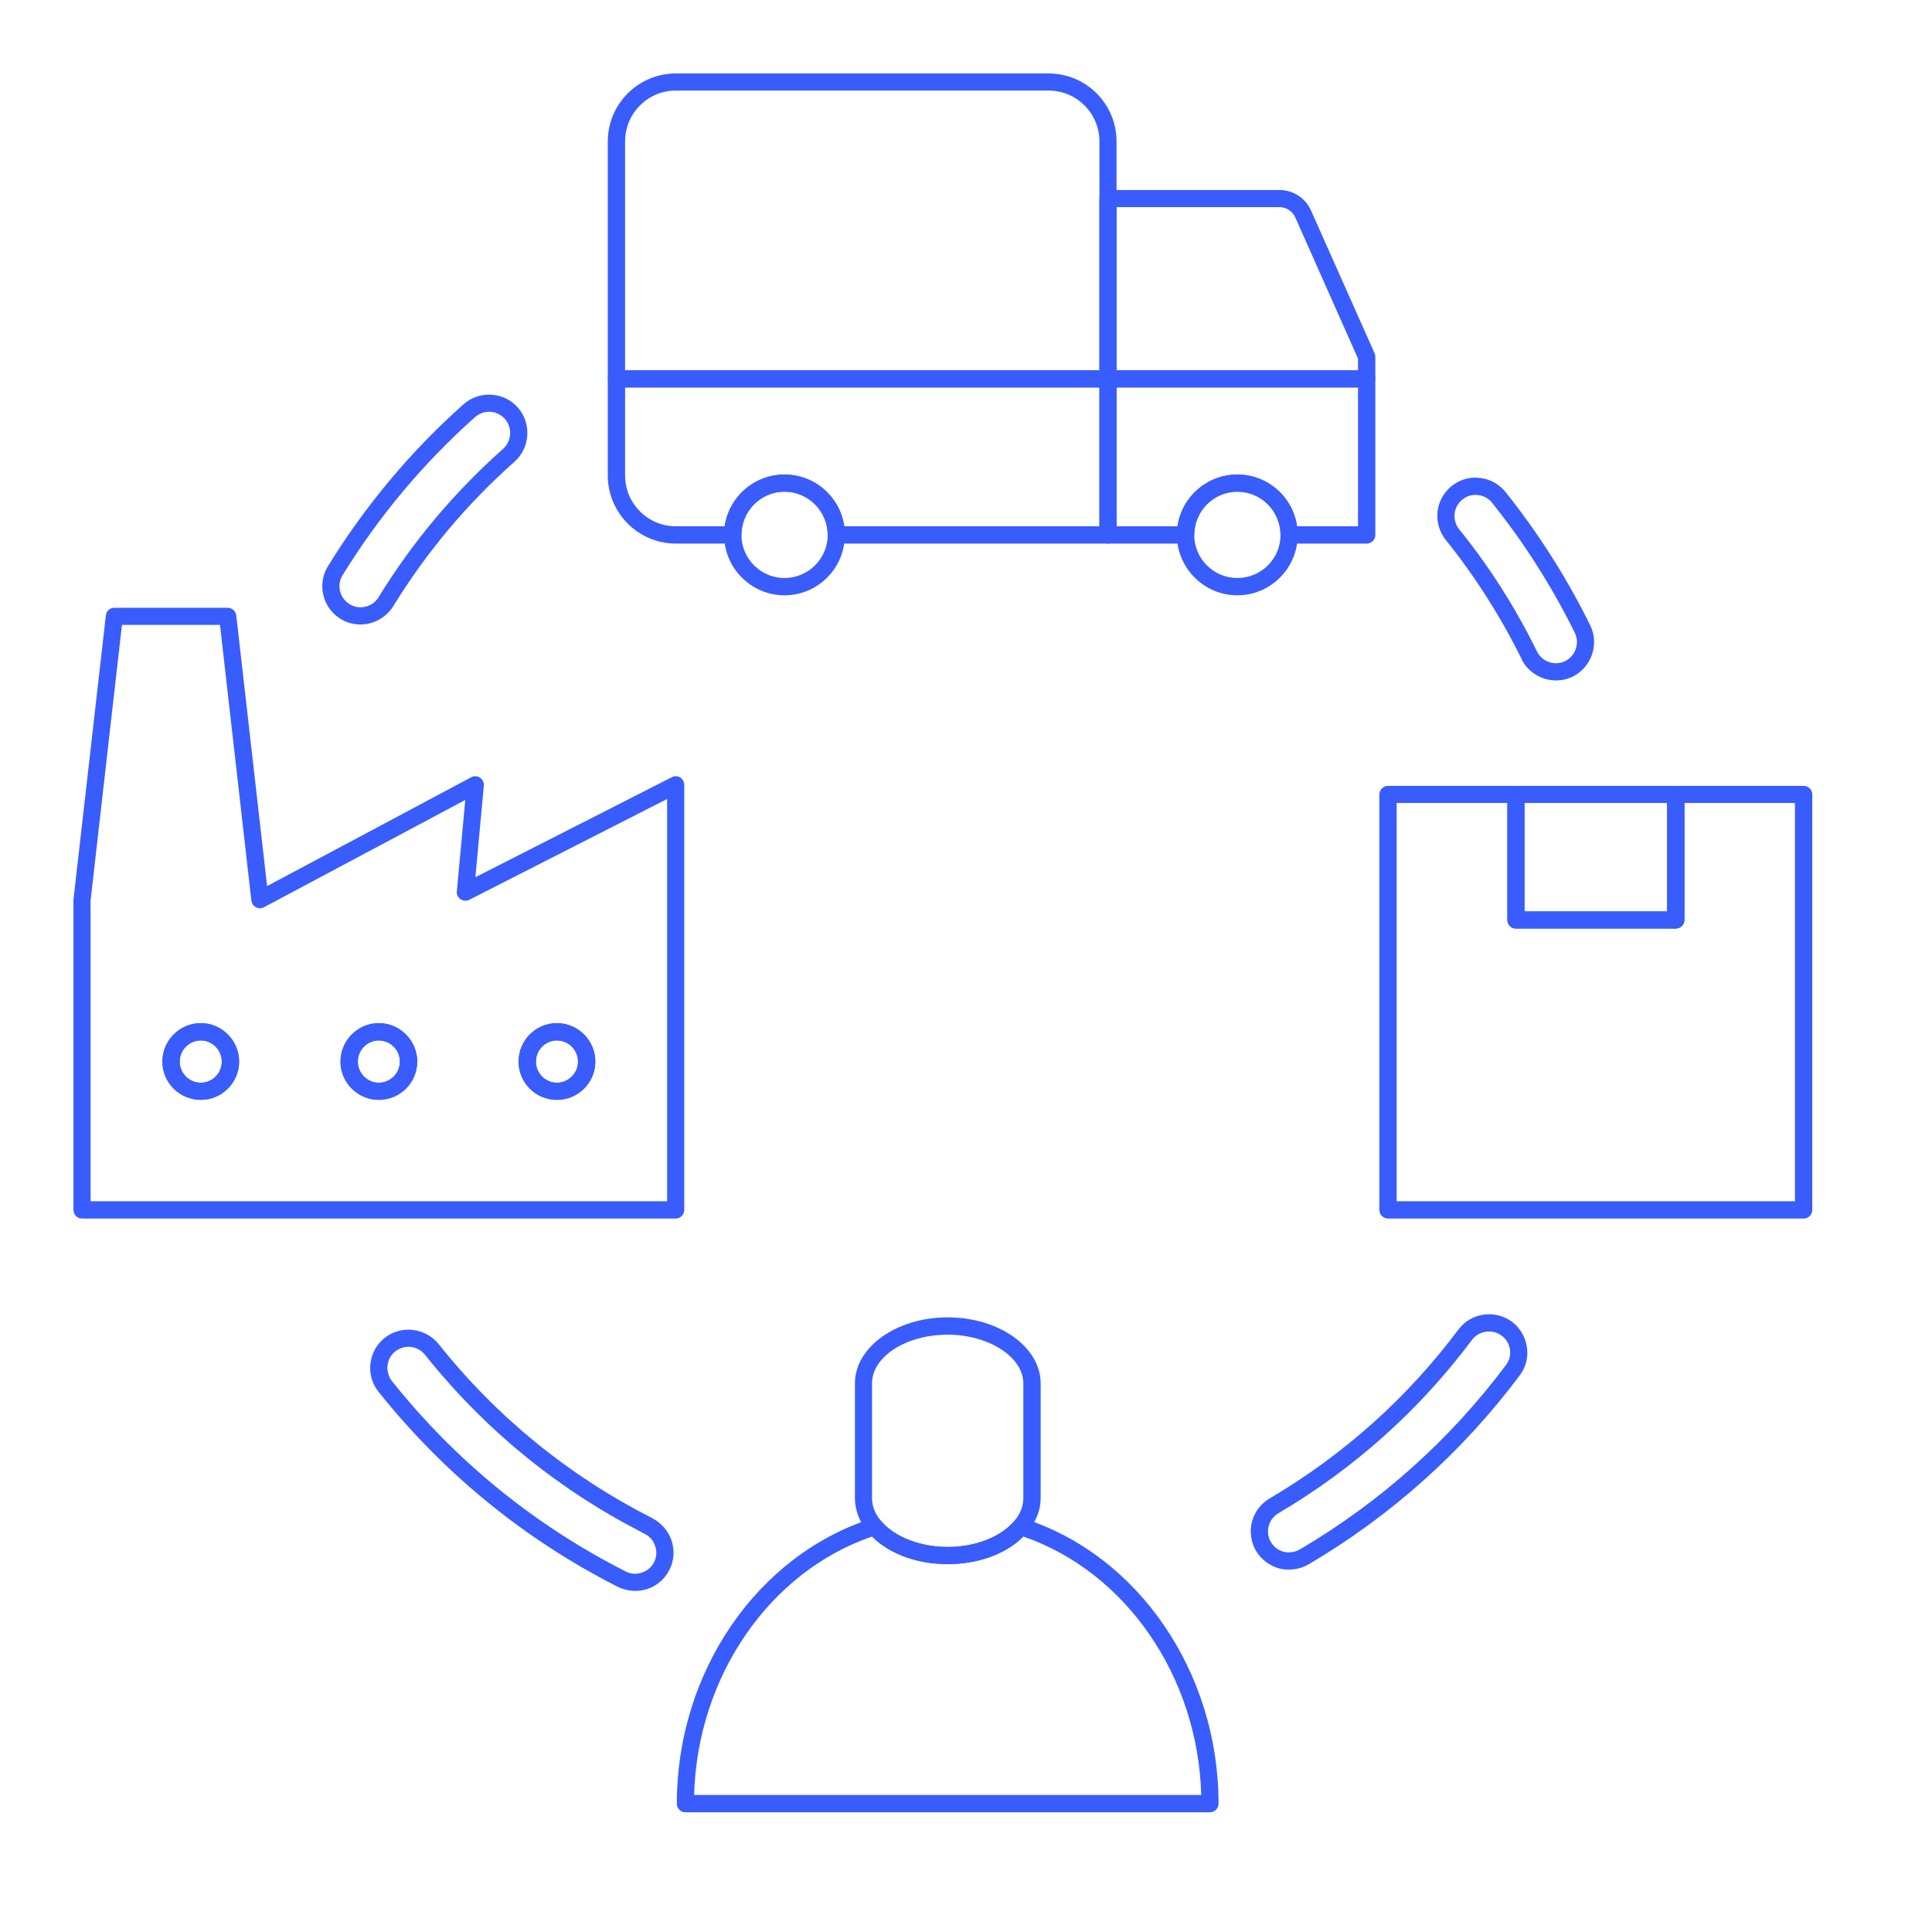 <?xml version="1.0" encoding="UTF-8"?> <svg xmlns="http://www.w3.org/2000/svg" xmlns:xlink="http://www.w3.org/1999/xlink" width="50" zoomAndPan="magnify" viewBox="0 0 37.5 37.5" height="50" preserveAspectRatio="xMidYMid meet" version="1.0"><defs><clipPath id="f929850e84"><path d="M 1.426 11 L 14 11 L 14 24 L 1.426 24 Z M 1.426 11 " clip-rule="nonzero"></path></clipPath><clipPath id="fdbdecf64c"><path d="M 26 15 L 35.176 15 L 35.176 24 L 26 24 Z M 26 15 " clip-rule="nonzero"></path></clipPath><clipPath id="f76dbccc06"><path d="M 13 29 L 24 29 L 24 35.176 L 13 35.176 Z M 13 29 " clip-rule="nonzero"></path></clipPath><clipPath id="74e8b8054f"><path d="M 11 1.426 L 22 1.426 L 22 8 L 11 8 Z M 11 1.426 " clip-rule="nonzero"></path></clipPath></defs><g clip-path="url(#f929850e84)"><path fill="#395cfd" d="M 3.898 20.195 C 3.672 20.195 3.488 20.379 3.488 20.605 C 3.488 20.832 3.672 21.016 3.898 21.016 C 4.121 21.016 4.305 20.832 4.305 20.605 C 4.305 20.379 4.121 20.195 3.898 20.195 Z M 3.898 21.348 C 3.488 21.348 3.152 21.016 3.152 20.605 C 3.152 20.195 3.488 19.859 3.898 19.859 C 4.305 19.859 4.641 20.195 4.641 20.605 C 4.641 21.016 4.305 21.348 3.898 21.348 Z M 7.352 20.195 C 7.129 20.195 6.945 20.379 6.945 20.605 C 6.945 20.832 7.129 21.016 7.352 21.016 C 7.578 21.016 7.762 20.832 7.762 20.605 C 7.762 20.379 7.578 20.195 7.352 20.195 Z M 7.352 21.348 C 6.945 21.348 6.609 21.016 6.609 20.605 C 6.609 20.195 6.945 19.859 7.352 19.859 C 7.762 19.859 8.098 20.195 8.098 20.605 C 8.098 21.016 7.762 21.348 7.352 21.348 Z M 10.809 20.195 C 10.586 20.195 10.402 20.379 10.402 20.605 C 10.402 20.832 10.586 21.016 10.809 21.016 C 11.035 21.016 11.219 20.832 11.219 20.605 C 11.219 20.379 11.035 20.195 10.809 20.195 Z M 10.809 21.348 C 10.398 21.348 10.066 21.016 10.066 20.605 C 10.066 20.195 10.398 19.859 10.809 19.859 C 11.219 19.859 11.555 20.195 11.555 20.605 C 11.555 21.016 11.219 21.348 10.809 21.348 Z M 1.758 23.316 L 12.949 23.316 L 12.949 15.508 L 9.109 17.465 C 9.055 17.492 8.988 17.488 8.938 17.453 C 8.887 17.418 8.859 17.359 8.867 17.301 L 9.031 15.527 L 5.125 17.609 C 5.074 17.637 5.016 17.637 4.969 17.609 C 4.918 17.586 4.887 17.535 4.879 17.48 L 4.27 12.129 L 2.367 12.129 L 1.758 17.48 Z M 13.113 23.652 L 1.594 23.652 C 1.5 23.652 1.426 23.578 1.426 23.484 L 1.426 17.461 L 2.055 11.945 C 2.062 11.859 2.137 11.797 2.219 11.797 L 4.418 11.797 C 4.504 11.797 4.574 11.859 4.586 11.945 L 5.184 17.199 L 9.148 15.086 C 9.199 15.059 9.266 15.059 9.316 15.094 C 9.367 15.129 9.398 15.188 9.391 15.25 L 9.227 17.027 L 13.039 15.086 C 13.09 15.059 13.152 15.059 13.203 15.09 C 13.25 15.121 13.281 15.176 13.281 15.234 L 13.281 23.484 C 13.281 23.578 13.207 23.652 13.113 23.652 " fill-opacity="1" fill-rule="nonzero"></path></g><path fill="#395cfd" d="M 16.387 10.215 L 21.34 10.215 L 21.34 7.52 L 12.133 7.52 L 12.133 9.23 C 12.133 9.773 12.574 10.215 13.117 10.215 L 14.066 10.215 C 14.148 9.648 14.637 9.211 15.227 9.211 C 15.816 9.211 16.305 9.648 16.387 10.215 Z M 21.504 10.551 L 16.23 10.551 C 16.141 10.551 16.066 10.473 16.066 10.383 C 16.066 9.922 15.688 9.543 15.227 9.543 C 14.766 9.543 14.391 9.922 14.391 10.383 C 14.391 10.473 14.316 10.551 14.223 10.551 L 13.117 10.551 C 12.391 10.551 11.797 9.957 11.797 9.23 L 11.797 7.352 C 11.797 7.262 11.871 7.188 11.965 7.188 L 21.504 7.188 C 21.598 7.188 21.672 7.262 21.672 7.352 L 21.672 10.383 C 21.672 10.473 21.598 10.551 21.504 10.551 " fill-opacity="1" fill-rule="nonzero"></path><path fill="#395cfd" d="M 25.176 10.215 L 26.359 10.215 L 26.359 7.52 L 21.672 7.52 L 21.672 10.215 L 22.855 10.215 C 22.938 9.648 23.426 9.211 24.016 9.211 C 24.605 9.211 25.094 9.648 25.176 10.215 Z M 26.527 10.551 L 25.023 10.551 C 24.93 10.551 24.855 10.473 24.855 10.383 C 24.855 9.922 24.48 9.543 24.016 9.543 C 23.555 9.543 23.18 9.922 23.18 10.383 C 23.18 10.473 23.105 10.551 23.012 10.551 L 21.504 10.551 C 21.414 10.551 21.34 10.473 21.34 10.383 L 21.34 7.352 C 21.34 7.262 21.414 7.188 21.504 7.188 L 26.527 7.188 C 26.621 7.188 26.695 7.262 26.695 7.352 L 26.695 10.383 C 26.695 10.473 26.621 10.551 26.527 10.551 " fill-opacity="1" fill-rule="nonzero"></path><path fill="#395cfd" d="M 15.227 9.543 C 14.766 9.543 14.391 9.922 14.391 10.383 C 14.391 10.844 14.766 11.219 15.227 11.219 C 15.688 11.219 16.066 10.844 16.066 10.383 C 16.066 9.922 15.688 9.543 15.227 9.543 Z M 15.227 11.555 C 14.582 11.555 14.055 11.027 14.055 10.383 C 14.055 9.734 14.582 9.211 15.227 9.211 C 15.875 9.211 16.398 9.734 16.398 10.383 C 16.398 11.027 15.875 11.555 15.227 11.555 " fill-opacity="1" fill-rule="nonzero"></path><path fill="#395cfd" d="M 24.016 9.543 C 23.555 9.543 23.18 9.922 23.18 10.383 C 23.18 10.844 23.555 11.219 24.016 11.219 C 24.48 11.219 24.855 10.844 24.855 10.383 C 24.855 9.922 24.48 9.543 24.016 9.543 Z M 24.016 11.555 C 23.371 11.555 22.844 11.027 22.844 10.383 C 22.844 9.734 23.371 9.211 24.016 9.211 C 24.664 9.211 25.188 9.734 25.188 10.383 C 25.188 11.027 24.664 11.555 24.016 11.555 " fill-opacity="1" fill-rule="nonzero"></path><g clip-path="url(#fdbdecf64c)"><path fill="#395cfd" d="M 27.109 23.316 L 34.84 23.316 L 34.84 15.586 L 32.695 15.586 L 32.695 17.855 C 32.695 17.949 32.617 18.023 32.527 18.023 L 29.422 18.023 C 29.332 18.023 29.258 17.949 29.258 17.855 L 29.258 15.586 L 27.109 15.586 Z M 35.008 23.652 L 26.941 23.652 C 26.852 23.652 26.773 23.578 26.773 23.484 L 26.773 15.418 C 26.773 15.328 26.852 15.254 26.941 15.254 L 29.422 15.254 C 29.516 15.254 29.59 15.328 29.59 15.418 L 29.59 17.691 L 32.359 17.691 L 32.359 15.418 C 32.359 15.328 32.434 15.254 32.527 15.254 L 35.008 15.254 C 35.102 15.254 35.176 15.328 35.176 15.418 L 35.176 23.484 C 35.176 23.578 35.102 23.652 35.008 23.652 " fill-opacity="1" fill-rule="nonzero"></path></g><path fill="#395cfd" d="M 29.59 17.691 L 32.359 17.691 L 32.359 15.586 L 29.59 15.586 Z M 32.527 18.023 L 29.422 18.023 C 29.332 18.023 29.258 17.949 29.258 17.855 L 29.258 15.418 C 29.258 15.328 29.332 15.254 29.422 15.254 L 32.527 15.254 C 32.617 15.254 32.695 15.328 32.695 15.418 L 32.695 17.855 C 32.695 17.949 32.617 18.023 32.527 18.023 " fill-opacity="1" fill-rule="nonzero"></path><g clip-path="url(#f76dbccc06)"><path fill="#395cfd" d="M 13.473 34.84 L 23.316 34.84 C 23.254 32.543 21.855 30.512 19.863 29.824 C 19.527 30.16 18.988 30.359 18.395 30.359 C 17.801 30.359 17.262 30.16 16.926 29.824 C 14.934 30.508 13.535 32.543 13.473 34.84 Z M 23.488 35.176 L 13.301 35.176 C 13.211 35.176 13.137 35.102 13.137 35.008 C 13.137 32.457 14.695 30.184 16.926 29.473 C 16.988 29.449 17.059 29.473 17.102 29.523 C 17.363 29.832 17.859 30.027 18.395 30.027 C 18.934 30.027 19.426 29.832 19.688 29.523 C 19.73 29.469 19.801 29.449 19.867 29.473 C 22.098 30.184 23.652 32.461 23.652 35.008 C 23.652 35.102 23.578 35.176 23.488 35.176 " fill-opacity="1" fill-rule="nonzero"></path></g><path fill="#395cfd" d="M 18.395 25.906 C 17.586 25.906 16.926 26.332 16.926 26.852 L 16.926 29.078 C 16.926 29.234 16.984 29.383 17.102 29.523 C 17.363 29.832 17.859 30.027 18.395 30.027 C 18.934 30.027 19.426 29.832 19.688 29.523 C 19.805 29.383 19.863 29.234 19.863 29.078 L 19.863 26.852 C 19.863 26.34 19.191 25.906 18.395 25.906 Z M 18.395 30.359 C 17.75 30.359 17.172 30.125 16.848 29.738 C 16.68 29.539 16.594 29.312 16.594 29.078 L 16.594 26.852 C 16.594 26.145 17.402 25.57 18.395 25.57 C 19.391 25.57 20.199 26.145 20.199 26.852 L 20.199 29.078 C 20.199 29.312 20.109 29.539 19.941 29.738 C 19.617 30.129 19.039 30.359 18.395 30.359 " fill-opacity="1" fill-rule="nonzero"></path><path fill="#395cfd" d="M 21.672 7.188 L 26.359 7.188 L 26.359 6.961 L 25.141 4.219 C 25.086 4.098 24.965 4.02 24.832 4.02 L 21.672 4.02 Z M 26.527 7.52 L 21.504 7.52 C 21.414 7.52 21.34 7.445 21.34 7.352 L 21.34 3.852 C 21.34 3.762 21.414 3.688 21.504 3.688 L 24.832 3.688 C 25.098 3.688 25.336 3.84 25.445 4.082 L 26.68 6.855 C 26.691 6.879 26.695 6.902 26.695 6.926 L 26.695 7.352 C 26.695 7.445 26.621 7.52 26.527 7.52 " fill-opacity="1" fill-rule="nonzero"></path><g clip-path="url(#74e8b8054f)"><path fill="#395cfd" d="M 12.133 7.188 L 21.34 7.188 L 21.34 2.746 C 21.34 2.199 20.898 1.758 20.352 1.758 L 13.117 1.758 C 12.574 1.758 12.133 2.199 12.133 2.746 Z M 21.504 7.52 L 11.965 7.52 C 11.871 7.52 11.797 7.445 11.797 7.352 L 11.797 2.746 C 11.797 2.016 12.391 1.426 13.117 1.426 L 20.352 1.426 C 21.082 1.426 21.672 2.016 21.672 2.746 L 21.672 7.352 C 21.672 7.445 21.598 7.52 21.504 7.52 " fill-opacity="1" fill-rule="nonzero"></path></g><path fill="#395cfd" d="M 3.898 20.195 C 3.672 20.195 3.488 20.379 3.488 20.605 C 3.488 20.832 3.672 21.016 3.898 21.016 C 4.121 21.016 4.305 20.832 4.305 20.605 C 4.305 20.379 4.121 20.195 3.898 20.195 Z M 3.898 21.348 C 3.488 21.348 3.152 21.016 3.152 20.605 C 3.152 20.195 3.488 19.859 3.898 19.859 C 4.305 19.859 4.641 20.195 4.641 20.605 C 4.641 21.016 4.305 21.348 3.898 21.348 " fill-opacity="1" fill-rule="nonzero"></path><path fill="#395cfd" d="M 7.352 20.195 C 7.129 20.195 6.945 20.379 6.945 20.605 C 6.945 20.832 7.129 21.016 7.352 21.016 C 7.578 21.016 7.762 20.832 7.762 20.605 C 7.762 20.379 7.578 20.195 7.352 20.195 Z M 7.352 21.348 C 6.945 21.348 6.609 21.016 6.609 20.605 C 6.609 20.195 6.945 19.859 7.352 19.859 C 7.762 19.859 8.098 20.195 8.098 20.605 C 8.098 21.016 7.762 21.348 7.352 21.348 " fill-opacity="1" fill-rule="nonzero"></path><path fill="#395cfd" d="M 10.809 20.195 C 10.586 20.195 10.402 20.379 10.402 20.605 C 10.402 20.832 10.586 21.016 10.809 21.016 C 11.035 21.016 11.219 20.832 11.219 20.605 C 11.219 20.379 11.035 20.195 10.809 20.195 Z M 10.809 21.348 C 10.398 21.348 10.066 21.016 10.066 20.605 C 10.066 20.195 10.398 19.859 10.809 19.859 C 11.219 19.859 11.555 20.195 11.555 20.605 C 11.555 21.016 11.219 21.348 10.809 21.348 " fill-opacity="1" fill-rule="nonzero"></path><path fill="#395cfd" d="M 7.93 26.141 C 7.84 26.141 7.75 26.172 7.672 26.23 C 7.496 26.371 7.469 26.629 7.609 26.809 C 8.844 28.355 10.363 29.594 12.125 30.492 C 12.227 30.551 12.344 30.562 12.449 30.527 C 12.555 30.496 12.645 30.422 12.695 30.324 C 12.746 30.223 12.754 30.105 12.715 30.004 C 12.68 29.898 12.602 29.812 12.5 29.766 C 12.488 29.762 12.477 29.754 12.465 29.746 C 10.82 28.902 9.402 27.742 8.25 26.297 C 8.168 26.195 8.051 26.141 7.93 26.141 Z M 12.332 30.879 C 12.207 30.879 12.082 30.848 11.969 30.789 C 10.168 29.871 8.613 28.598 7.348 27.016 C 7.09 26.695 7.145 26.227 7.465 25.969 C 7.785 25.715 8.254 25.77 8.512 26.086 C 9.641 27.504 11.031 28.637 12.648 29.461 C 12.656 29.465 12.664 29.473 12.676 29.477 C 12.84 29.566 12.969 29.715 13.031 29.891 C 13.098 30.082 13.086 30.293 12.992 30.473 C 12.902 30.652 12.742 30.789 12.547 30.848 C 12.477 30.871 12.406 30.879 12.332 30.879 " fill-opacity="1" fill-rule="nonzero"></path><path fill="#395cfd" d="M 9.492 7.992 C 9.395 7.992 9.297 8.027 9.219 8.098 C 8.215 8.992 7.348 10.027 6.645 11.172 C 6.531 11.359 6.594 11.609 6.785 11.727 C 6.973 11.844 7.227 11.785 7.344 11.598 C 8.004 10.52 8.82 9.551 9.766 8.711 C 9.934 8.559 9.949 8.301 9.801 8.133 C 9.719 8.039 9.605 7.992 9.492 7.992 Z M 6.996 12.121 C 6.863 12.121 6.73 12.086 6.609 12.012 C 6.266 11.801 6.152 11.348 6.359 11 C 7.082 9.824 7.969 8.762 8.996 7.848 C 9.305 7.574 9.777 7.602 10.051 7.91 C 10.32 8.215 10.293 8.688 9.988 8.961 C 9.066 9.777 8.273 10.723 7.629 11.773 C 7.484 11.996 7.242 12.121 6.996 12.121 " fill-opacity="1" fill-rule="nonzero"></path><path fill="#395cfd" d="M 29.836 12.652 C 29.938 12.848 30.18 12.93 30.379 12.832 C 30.578 12.734 30.664 12.492 30.57 12.289 C 30.129 11.395 29.59 10.543 28.961 9.758 C 28.891 9.672 28.797 9.621 28.688 9.609 C 28.578 9.594 28.469 9.629 28.387 9.695 C 28.301 9.762 28.246 9.863 28.234 9.969 C 28.223 10.078 28.254 10.188 28.32 10.27 C 28.914 11.004 29.422 11.805 29.836 12.652 Z M 30.203 13.207 C 29.934 13.207 29.668 13.059 29.539 12.805 C 29.539 12.805 29.539 12.801 29.539 12.801 C 29.133 11.977 28.637 11.195 28.062 10.48 C 27.938 10.324 27.883 10.133 27.902 9.934 C 27.922 9.738 28.023 9.559 28.176 9.434 C 28.328 9.312 28.527 9.25 28.723 9.277 C 28.922 9.297 29.098 9.395 29.223 9.551 C 29.863 10.352 30.418 11.227 30.871 12.148 C 31.043 12.512 30.887 12.953 30.527 13.133 C 30.422 13.184 30.312 13.207 30.203 13.207 " fill-opacity="1" fill-rule="nonzero"></path><path fill="#395cfd" d="M 28.902 25.844 C 28.777 25.844 28.656 25.898 28.574 26.004 C 27.551 27.371 26.285 28.504 24.816 29.371 C 24.719 29.426 24.652 29.516 24.625 29.621 C 24.598 29.727 24.613 29.84 24.668 29.93 C 24.723 30.023 24.812 30.094 24.918 30.121 C 25.023 30.145 25.137 30.129 25.23 30.074 C 26.797 29.152 28.141 27.949 29.23 26.496 C 29.297 26.41 29.324 26.301 29.309 26.195 C 29.293 26.086 29.234 25.988 29.148 25.926 C 29.074 25.871 28.988 25.844 28.902 25.844 Z M 25.02 30.465 C 24.957 30.465 24.895 30.461 24.836 30.445 C 24.645 30.395 24.48 30.27 24.379 30.102 C 24.281 29.934 24.25 29.727 24.301 29.535 C 24.352 29.344 24.477 29.18 24.648 29.082 C 26.078 28.238 27.312 27.137 28.309 25.805 C 28.555 25.477 29.02 25.414 29.348 25.656 C 29.504 25.773 29.609 25.953 29.637 26.148 C 29.668 26.344 29.617 26.539 29.496 26.699 C 28.383 28.184 27.004 29.418 25.402 30.363 C 25.285 30.43 25.152 30.465 25.02 30.465 " fill-opacity="1" fill-rule="nonzero"></path></svg> 